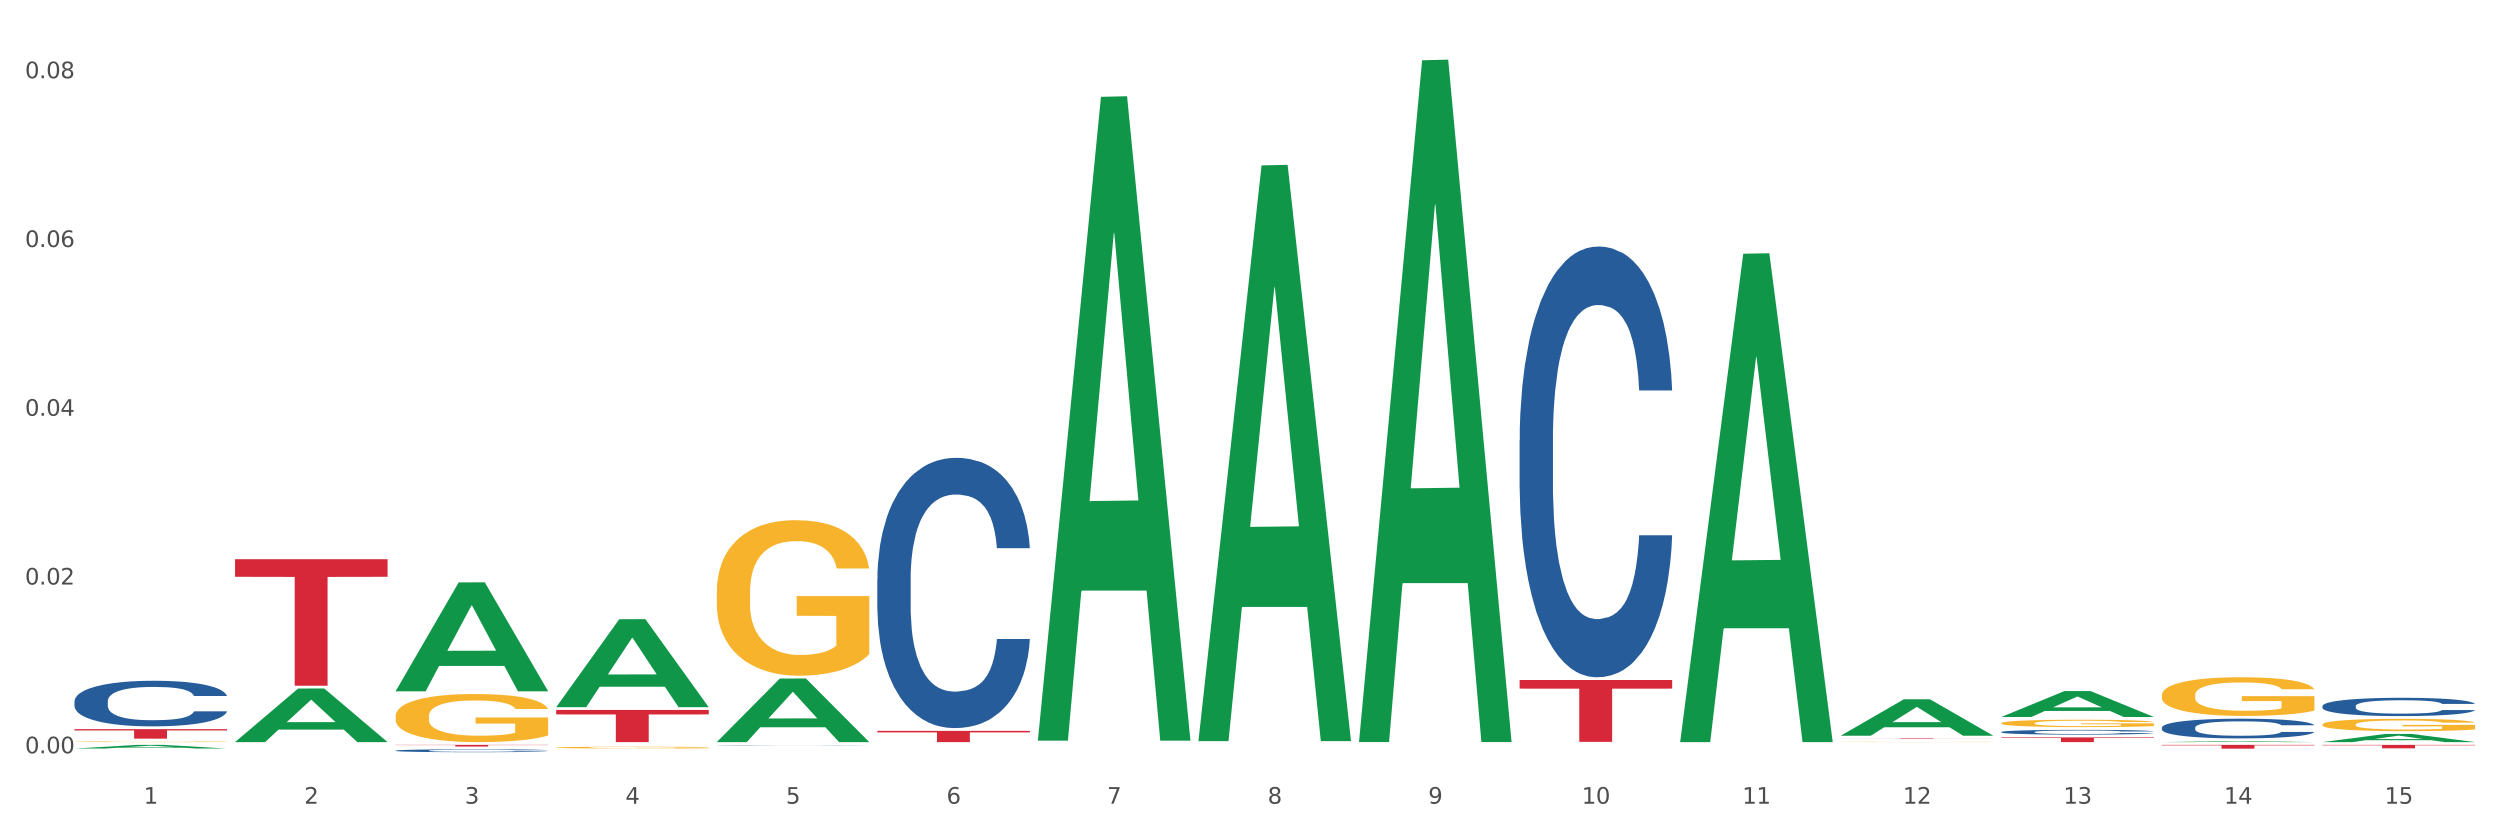 <?xml version="1.0" encoding="utf-8" standalone="no"?>
<!DOCTYPE svg PUBLIC "-//W3C//DTD SVG 1.1//EN"
  "http://www.w3.org/Graphics/SVG/1.1/DTD/svg11.dtd">
<svg xmlns:xlink="http://www.w3.org/1999/xlink" width="1080pt" height="360pt" viewBox="0 0 1080 360" xmlns="http://www.w3.org/2000/svg" version="1.1">
 <rect x="0" y="0" width="1080" height="360" fill="#333333" stroke="none"/>
 <defs>
  <style type="text/css">*{stroke-linejoin: round; stroke-linecap: butt}</style>
 </defs>
 <g id="figure_1">
  <g id="patch_1">
   <path d="M 0 360 
L 1080 360 
L 1080 0 
L 0 0 
z
" style="fill: #ffffff; stroke: #ffffff; stroke-linejoin: miter"/>
  </g>
  <g id="axes_1">
   <g id="matplotlib.axis_1">
    <g id="xtick_1">
     <g id="text_1">
      <!-- 1 -->
      <g style="fill: #4d4d4d" transform="translate(62.07 347.204) scale(0.096 -0.096)">
       <defs>
        <path id="DejaVuSans-31" d="M 794 531 
L 1825 531 
L 1825 4091 
L 703 3866 
L 703 4441 
L 1819 4666 
L 2450 4666 
L 2450 531 
L 3481 531 
L 3481 0 
L 794 0 
L 794 531 
z
" transform="scale(0.016)"/>
       </defs>
       <use xlink:href="#DejaVuSans-31"/>
      </g>
     </g>
    </g>
    <g id="xtick_2">
     <g id="text_2">
      <!-- 2 -->
      <g style="fill: #4d4d4d" transform="translate(131.436 347.204) scale(0.096 -0.096)">
       <defs>
        <path id="DejaVuSans-32" d="M 1228 531 
L 3431 531 
L 3431 0 
L 469 0 
L 469 531 
Q 828 903 1448 1529 
Q 2069 2156 2228 2338 
Q 2531 2678 2651 2914 
Q 2772 3150 2772 3378 
Q 2772 3750 2511 3984 
Q 2250 4219 1831 4219 
Q 1534 4219 1204 4116 
Q 875 4013 500 3803 
L 500 4441 
Q 881 4594 1212 4672 
Q 1544 4750 1819 4750 
Q 2544 4750 2975 4387 
Q 3406 4025 3406 3419 
Q 3406 3131 3298 2873 
Q 3191 2616 2906 2266 
Q 2828 2175 2409 1742 
Q 1991 1309 1228 531 
z
" transform="scale(0.016)"/>
       </defs>
       <use xlink:href="#DejaVuSans-32"/>
      </g>
     </g>
    </g>
    <g id="xtick_3">
     <g id="text_3">
      <!-- 3 -->
      <g style="fill: #4d4d4d" transform="translate(200.802 347.204) scale(0.096 -0.096)">
       <defs>
        <path id="DejaVuSans-33" d="M 2597 2516 
Q 3050 2419 3304 2112 
Q 3559 1806 3559 1356 
Q 3559 666 3084 287 
Q 2609 -91 1734 -91 
Q 1441 -91 1130 -33 
Q 819 25 488 141 
L 488 750 
Q 750 597 1062 519 
Q 1375 441 1716 441 
Q 2309 441 2620 675 
Q 2931 909 2931 1356 
Q 2931 1769 2642 2001 
Q 2353 2234 1838 2234 
L 1294 2234 
L 1294 2753 
L 1863 2753 
Q 2328 2753 2575 2939 
Q 2822 3125 2822 3475 
Q 2822 3834 2567 4026 
Q 2313 4219 1838 4219 
Q 1578 4219 1281 4162 
Q 984 4106 628 3988 
L 628 4550 
Q 988 4650 1302 4700 
Q 1616 4750 1894 4750 
Q 2613 4750 3031 4423 
Q 3450 4097 3450 3541 
Q 3450 3153 3228 2886 
Q 3006 2619 2597 2516 
z
" transform="scale(0.016)"/>
       </defs>
       <use xlink:href="#DejaVuSans-33"/>
      </g>
     </g>
    </g>
    <g id="xtick_4">
     <g id="text_4">
      <!-- 4 -->
      <g style="fill: #4d4d4d" transform="translate(270.169 347.204) scale(0.096 -0.096)">
       <defs>
        <path id="DejaVuSans-34" d="M 2419 4116 
L 825 1625 
L 2419 1625 
L 2419 4116 
z
M 2253 4666 
L 3047 4666 
L 3047 1625 
L 3713 1625 
L 3713 1100 
L 3047 1100 
L 3047 0 
L 2419 0 
L 2419 1100 
L 313 1100 
L 313 1709 
L 2253 4666 
z
" transform="scale(0.016)"/>
       </defs>
       <use xlink:href="#DejaVuSans-34"/>
      </g>
     </g>
    </g>
    <g id="xtick_5">
     <g id="text_5">
      <!-- 5 -->
      <g style="fill: #4d4d4d" transform="translate(339.535 347.204) scale(0.096 -0.096)">
       <defs>
        <path id="DejaVuSans-35" d="M 691 4666 
L 3169 4666 
L 3169 4134 
L 1269 4134 
L 1269 2991 
Q 1406 3038 1543 3061 
Q 1681 3084 1819 3084 
Q 2600 3084 3056 2656 
Q 3513 2228 3513 1497 
Q 3513 744 3044 326 
Q 2575 -91 1722 -91 
Q 1428 -91 1123 -41 
Q 819 9 494 109 
L 494 744 
Q 775 591 1075 516 
Q 1375 441 1709 441 
Q 2250 441 2565 725 
Q 2881 1009 2881 1497 
Q 2881 1984 2565 2268 
Q 2250 2553 1709 2553 
Q 1456 2553 1204 2497 
Q 953 2441 691 2322 
L 691 4666 
z
" transform="scale(0.016)"/>
       </defs>
       <use xlink:href="#DejaVuSans-35"/>
      </g>
     </g>
    </g>
    <g id="xtick_6">
     <g id="text_6">
      <!-- 6 -->
      <g style="fill: #4d4d4d" transform="translate(408.901 347.204) scale(0.096 -0.096)">
       <defs>
        <path id="DejaVuSans-36" d="M 2113 2584 
Q 1688 2584 1439 2293 
Q 1191 2003 1191 1497 
Q 1191 994 1439 701 
Q 1688 409 2113 409 
Q 2538 409 2786 701 
Q 3034 994 3034 1497 
Q 3034 2003 2786 2293 
Q 2538 2584 2113 2584 
z
M 3366 4563 
L 3366 3988 
Q 3128 4100 2886 4159 
Q 2644 4219 2406 4219 
Q 1781 4219 1451 3797 
Q 1122 3375 1075 2522 
Q 1259 2794 1537 2939 
Q 1816 3084 2150 3084 
Q 2853 3084 3261 2657 
Q 3669 2231 3669 1497 
Q 3669 778 3244 343 
Q 2819 -91 2113 -91 
Q 1303 -91 875 529 
Q 447 1150 447 2328 
Q 447 3434 972 4092 
Q 1497 4750 2381 4750 
Q 2619 4750 2861 4703 
Q 3103 4656 3366 4563 
z
" transform="scale(0.016)"/>
       </defs>
       <use xlink:href="#DejaVuSans-36"/>
      </g>
     </g>
    </g>
    <g id="xtick_7">
     <g id="text_7">
      <!-- 7 -->
      <g style="fill: #4d4d4d" transform="translate(478.267 347.204) scale(0.096 -0.096)">
       <defs>
        <path id="DejaVuSans-37" d="M 525 4666 
L 3525 4666 
L 3525 4397 
L 1831 0 
L 1172 0 
L 2766 4134 
L 525 4134 
L 525 4666 
z
" transform="scale(0.016)"/>
       </defs>
       <use xlink:href="#DejaVuSans-37"/>
      </g>
     </g>
    </g>
    <g id="xtick_8">
     <g id="text_8">
      <!-- 8 -->
      <g style="fill: #4d4d4d" transform="translate(547.634 347.204) scale(0.096 -0.096)">
       <defs>
        <path id="DejaVuSans-38" d="M 2034 2216 
Q 1584 2216 1326 1975 
Q 1069 1734 1069 1313 
Q 1069 891 1326 650 
Q 1584 409 2034 409 
Q 2484 409 2743 651 
Q 3003 894 3003 1313 
Q 3003 1734 2745 1975 
Q 2488 2216 2034 2216 
z
M 1403 2484 
Q 997 2584 770 2862 
Q 544 3141 544 3541 
Q 544 4100 942 4425 
Q 1341 4750 2034 4750 
Q 2731 4750 3128 4425 
Q 3525 4100 3525 3541 
Q 3525 3141 3298 2862 
Q 3072 2584 2669 2484 
Q 3125 2378 3379 2068 
Q 3634 1759 3634 1313 
Q 3634 634 3220 271 
Q 2806 -91 2034 -91 
Q 1263 -91 848 271 
Q 434 634 434 1313 
Q 434 1759 690 2068 
Q 947 2378 1403 2484 
z
M 1172 3481 
Q 1172 3119 1398 2916 
Q 1625 2713 2034 2713 
Q 2441 2713 2670 2916 
Q 2900 3119 2900 3481 
Q 2900 3844 2670 4047 
Q 2441 4250 2034 4250 
Q 1625 4250 1398 4047 
Q 1172 3844 1172 3481 
z
" transform="scale(0.016)"/>
       </defs>
       <use xlink:href="#DejaVuSans-38"/>
      </g>
     </g>
    </g>
    <g id="xtick_9">
     <g id="text_9">
      <!-- 9 -->
      <g style="fill: #4d4d4d" transform="translate(617 347.204) scale(0.096 -0.096)">
       <defs>
        <path id="DejaVuSans-39" d="M 703 97 
L 703 672 
Q 941 559 1184 500 
Q 1428 441 1663 441 
Q 2288 441 2617 861 
Q 2947 1281 2994 2138 
Q 2813 1869 2534 1725 
Q 2256 1581 1919 1581 
Q 1219 1581 811 2004 
Q 403 2428 403 3163 
Q 403 3881 828 4315 
Q 1253 4750 1959 4750 
Q 2769 4750 3195 4129 
Q 3622 3509 3622 2328 
Q 3622 1225 3098 567 
Q 2575 -91 1691 -91 
Q 1453 -91 1209 -44 
Q 966 3 703 97 
z
M 1959 2075 
Q 2384 2075 2632 2365 
Q 2881 2656 2881 3163 
Q 2881 3666 2632 3958 
Q 2384 4250 1959 4250 
Q 1534 4250 1286 3958 
Q 1038 3666 1038 3163 
Q 1038 2656 1286 2365 
Q 1534 2075 1959 2075 
z
" transform="scale(0.016)"/>
       </defs>
       <use xlink:href="#DejaVuSans-39"/>
      </g>
     </g>
    </g>
    <g id="xtick_10">
     <g id="text_10">
      <!-- 10 -->
      <g style="fill: #4d4d4d" transform="translate(683.312 347.204) scale(0.096 -0.096)">
       <defs>
        <path id="DejaVuSans-30" d="M 2034 4250 
Q 1547 4250 1301 3770 
Q 1056 3291 1056 2328 
Q 1056 1369 1301 889 
Q 1547 409 2034 409 
Q 2525 409 2770 889 
Q 3016 1369 3016 2328 
Q 3016 3291 2770 3770 
Q 2525 4250 2034 4250 
z
M 2034 4750 
Q 2819 4750 3233 4129 
Q 3647 3509 3647 2328 
Q 3647 1150 3233 529 
Q 2819 -91 2034 -91 
Q 1250 -91 836 529 
Q 422 1150 422 2328 
Q 422 3509 836 4129 
Q 1250 4750 2034 4750 
z
" transform="scale(0.016)"/>
       </defs>
       <use xlink:href="#DejaVuSans-31"/>
       <use xlink:href="#DejaVuSans-30" transform="translate(63.623 0)"/>
      </g>
     </g>
    </g>
    <g id="xtick_11">
     <g id="text_11">
      <!-- 11 -->
      <g style="fill: #4d4d4d" transform="translate(752.678 347.204) scale(0.096 -0.096)">
       <use xlink:href="#DejaVuSans-31"/>
       <use xlink:href="#DejaVuSans-31" transform="translate(63.623 0)"/>
      </g>
     </g>
    </g>
    <g id="xtick_12">
     <g id="text_12">
      <!-- 12 -->
      <g style="fill: #4d4d4d" transform="translate(822.044 347.204) scale(0.096 -0.096)">
       <use xlink:href="#DejaVuSans-31"/>
       <use xlink:href="#DejaVuSans-32" transform="translate(63.623 0)"/>
      </g>
     </g>
    </g>
    <g id="xtick_13">
     <g id="text_13">
      <!-- 13 -->
      <g style="fill: #4d4d4d" transform="translate(891.411 347.204) scale(0.096 -0.096)">
       <use xlink:href="#DejaVuSans-31"/>
       <use xlink:href="#DejaVuSans-33" transform="translate(63.623 0)"/>
      </g>
     </g>
    </g>
    <g id="xtick_14">
     <g id="text_14">
      <!-- 14 -->
      <g style="fill: #4d4d4d" transform="translate(960.777 347.204) scale(0.096 -0.096)">
       <use xlink:href="#DejaVuSans-31"/>
       <use xlink:href="#DejaVuSans-34" transform="translate(63.623 0)"/>
      </g>
     </g>
    </g>
    <g id="xtick_15">
     <g id="text_15">
      <!-- 15 -->
      <g style="fill: #4d4d4d" transform="translate(1030.143 347.204) scale(0.096 -0.096)">
       <use xlink:href="#DejaVuSans-31"/>
       <use xlink:href="#DejaVuSans-35" transform="translate(63.623 0)"/>
      </g>
     </g>
    </g>
    <g id="xtick_16"/>
    <g id="xtick_17"/>
    <g id="xtick_18"/>
    <g id="xtick_19"/>
    <g id="xtick_20"/>
    <g id="xtick_21"/>
    <g id="xtick_22"/>
    <g id="xtick_23"/>
    <g id="xtick_24"/>
    <g id="xtick_25"/>
    <g id="xtick_26"/>
    <g id="xtick_27"/>
    <g id="xtick_28"/>
    <g id="xtick_29"/>
   </g>
   <g id="matplotlib.axis_2">
    <g id="ytick_1">
     <g id="text_16">
      <!-- 0.00 -->
      <g style="fill: #4d4d4d" transform="translate(10.8 325.426) scale(0.096 -0.096)">
       <defs>
        <path id="DejaVuSans-2e" d="M 684 794 
L 1344 794 
L 1344 0 
L 684 0 
L 684 794 
z
" transform="scale(0.016)"/>
       </defs>
       <use xlink:href="#DejaVuSans-30"/>
       <use xlink:href="#DejaVuSans-2e" transform="translate(63.623 0)"/>
       <use xlink:href="#DejaVuSans-30" transform="translate(95.41 0)"/>
       <use xlink:href="#DejaVuSans-30" transform="translate(159.033 0)"/>
      </g>
     </g>
    </g>
    <g id="ytick_2">
     <g id="text_17">
      <!-- 0.02 -->
      <g style="fill: #4d4d4d" transform="translate(10.8 252.521) scale(0.096 -0.096)">
       <use xlink:href="#DejaVuSans-30"/>
       <use xlink:href="#DejaVuSans-2e" transform="translate(63.623 0)"/>
       <use xlink:href="#DejaVuSans-30" transform="translate(95.41 0)"/>
       <use xlink:href="#DejaVuSans-32" transform="translate(159.033 0)"/>
      </g>
     </g>
    </g>
    <g id="ytick_3">
     <g id="text_18">
      <!-- 0.04 -->
      <g style="fill: #4d4d4d" transform="translate(10.8 179.615) scale(0.096 -0.096)">
       <use xlink:href="#DejaVuSans-30"/>
       <use xlink:href="#DejaVuSans-2e" transform="translate(63.623 0)"/>
       <use xlink:href="#DejaVuSans-30" transform="translate(95.41 0)"/>
       <use xlink:href="#DejaVuSans-34" transform="translate(159.033 0)"/>
      </g>
     </g>
    </g>
    <g id="ytick_4">
     <g id="text_19">
      <!-- 0.06 -->
      <g style="fill: #4d4d4d" transform="translate(10.8 106.71) scale(0.096 -0.096)">
       <use xlink:href="#DejaVuSans-30"/>
       <use xlink:href="#DejaVuSans-2e" transform="translate(63.623 0)"/>
       <use xlink:href="#DejaVuSans-30" transform="translate(95.41 0)"/>
       <use xlink:href="#DejaVuSans-36" transform="translate(159.033 0)"/>
      </g>
     </g>
    </g>
    <g id="ytick_5">
     <g id="text_20">
      <!-- 0.08 -->
      <g style="fill: #4d4d4d" transform="translate(10.8 33.804) scale(0.096 -0.096)">
       <use xlink:href="#DejaVuSans-30"/>
       <use xlink:href="#DejaVuSans-2e" transform="translate(63.623 0)"/>
       <use xlink:href="#DejaVuSans-30" transform="translate(95.41 0)"/>
       <use xlink:href="#DejaVuSans-38" transform="translate(159.033 0)"/>
      </g>
     </g>
    </g>
    <g id="ytick_6"/>
    <g id="ytick_7"/>
    <g id="ytick_8"/>
    <g id="ytick_9"/>
   </g>
   <g id="PolyCollection_1">
    <path d="M 170.907 309.424 
L 170.985 309.405 
L 170.985 308.722 
L 171.141 308.134 
L 171.919 306.712 
L 173.086 305.536 
L 173.942 304.91 
L 174.798 304.398 
L 175.809 303.886 
L 177.054 303.355 
L 179.31 302.577 
L 180.71 302.179 
L 182.422 301.762 
L 185.534 301.155 
L 187.79 300.813 
L 190.124 300.529 
L 193.937 300.187 
L 196.426 300.036 
L 199.072 299.922 
L 202.261 299.846 
L 204.673 299.827 
L 209.964 299.884 
L 214.476 300.055 
L 216.655 300.187 
L 219.456 300.415 
L 220.934 300.567 
L 223.346 300.87 
L 225.835 301.268 
L 227.547 301.61 
L 230.114 302.255 
L 232.059 302.9 
L 233.849 303.696 
L 234.783 304.246 
L 235.483 304.758 
L 236.105 305.346 
L 236.728 306.275 
L 222.723 306.275 
L 222.179 305.612 
L 221.323 304.986 
L 220.078 304.379 
L 218.989 304 
L 217.122 303.525 
L 215.41 303.222 
L 213.62 302.994 
L 211.442 302.805 
L 209.73 302.71 
L 207.319 302.634 
L 202.573 302.653 
L 199.383 302.805 
L 197.204 302.994 
L 195.804 303.165 
L 194.559 303.355 
L 193.159 303.62 
L 191.525 304.018 
L 190.358 304.379 
L 189.191 304.834 
L 188.257 305.289 
L 187.401 305.82 
L 186.701 306.389 
L 186.157 306.977 
L 185.69 307.698 
L 185.301 308.893 
L 185.301 311.491 
L 185.456 312.079 
L 185.845 312.857 
L 186.312 313.445 
L 187.09 314.146 
L 187.79 314.62 
L 189.113 315.303 
L 190.591 315.872 
L 191.758 316.233 
L 192.925 316.536 
L 194.948 316.953 
L 197.204 317.295 
L 199.149 317.503 
L 201.795 317.693 
L 203.584 317.769 
L 205.14 317.807 
L 208.952 317.807 
L 211.675 317.75 
L 214.71 317.617 
L 217.044 317.446 
L 218.989 317.238 
L 221.167 316.896 
L 222.568 316.574 
L 222.568 312.61 
L 205.451 312.591 
L 205.451 309.955 
L 236.805 309.955 
L 236.805 317.693 
L 235.483 318.091 
L 234.004 318.452 
L 232.448 318.774 
L 230.114 319.172 
L 227.314 319.552 
L 224.824 319.817 
L 222.179 320.045 
L 219.067 320.253 
L 215.021 320.443 
L 212.531 320.519 
L 209.419 320.576 
L 205.763 320.595 
L 202.573 320.557 
L 199.461 320.462 
L 196.193 320.291 
L 193.003 320.045 
L 190.591 319.798 
L 188.179 319.495 
L 185.612 319.096 
L 183.589 318.717 
L 182.033 318.376 
L 180.321 317.94 
L 178.454 317.371 
L 177.054 316.858 
L 175.809 316.327 
L 174.486 315.645 
L 173.553 315.057 
L 172.619 314.317 
L 172.074 313.767 
L 171.452 312.914 
L 170.985 311.719 
L 170.907 309.424 
z
" clip-path="url(#paa5909324c)" style="fill: #f7b32b"/>
    <path d="M 240.274 322.941 
L 240.351 322.941 
L 240.351 322.915 
L 240.507 322.894 
L 241.285 322.841 
L 242.452 322.798 
L 243.308 322.775 
L 244.164 322.756 
L 245.175 322.737 
L 246.42 322.718 
L 248.676 322.689 
L 250.077 322.675 
L 251.788 322.659 
L 254.9 322.637 
L 257.157 322.624 
L 259.491 322.614 
L 263.303 322.601 
L 265.793 322.596 
L 268.438 322.592 
L 271.628 322.589 
L 274.04 322.588 
L 279.33 322.59 
L 283.843 322.596 
L 286.021 322.601 
L 288.822 322.61 
L 290.3 322.615 
L 292.712 322.627 
L 295.202 322.641 
L 296.913 322.654 
L 299.481 322.677 
L 301.426 322.701 
L 303.215 322.73 
L 304.149 322.751 
L 304.849 322.77 
L 305.471 322.791 
L 306.094 322.825 
L 292.089 322.825 
L 291.545 322.801 
L 290.689 322.778 
L 289.444 322.756 
L 288.355 322.742 
L 286.488 322.724 
L 284.776 322.713 
L 282.987 322.705 
L 280.808 322.698 
L 279.097 322.694 
L 276.685 322.691 
L 271.939 322.692 
L 268.749 322.698 
L 266.571 322.705 
L 265.17 322.711 
L 263.925 322.718 
L 262.525 322.728 
L 260.891 322.742 
L 259.724 322.756 
L 258.557 322.772 
L 257.623 322.789 
L 256.768 322.809 
L 256.067 322.83 
L 255.523 322.851 
L 255.056 322.878 
L 254.667 322.922 
L 254.667 323.017 
L 254.823 323.039 
L 255.212 323.068 
L 255.678 323.089 
L 256.456 323.115 
L 257.157 323.132 
L 258.479 323.158 
L 259.957 323.178 
L 261.124 323.192 
L 262.291 323.203 
L 264.314 323.218 
L 266.571 323.231 
L 268.516 323.238 
L 271.161 323.245 
L 272.95 323.248 
L 274.506 323.25 
L 278.319 323.25 
L 281.042 323.248 
L 284.076 323.243 
L 286.41 323.236 
L 288.355 323.229 
L 290.533 323.216 
L 291.934 323.204 
L 291.934 323.058 
L 274.818 323.058 
L 274.818 322.961 
L 306.172 322.961 
L 306.172 323.245 
L 304.849 323.26 
L 303.371 323.273 
L 301.815 323.285 
L 299.481 323.3 
L 296.68 323.314 
L 294.19 323.324 
L 291.545 323.332 
L 288.433 323.34 
L 284.387 323.347 
L 281.897 323.349 
L 278.785 323.352 
L 275.129 323.352 
L 271.939 323.351 
L 268.827 323.347 
L 265.559 323.341 
L 262.369 323.332 
L 259.957 323.323 
L 257.546 323.312 
L 254.978 323.297 
L 252.955 323.283 
L 251.399 323.271 
L 249.688 323.255 
L 247.82 323.234 
L 246.42 323.215 
L 245.175 323.195 
L 243.853 323.17 
L 242.919 323.148 
L 241.985 323.121 
L 241.441 323.101 
L 240.818 323.07 
L 240.351 323.026 
L 240.274 322.941 
z
" clip-path="url(#paa5909324c)" style="fill: #f7b32b"/>
    <path d="M 32.175 320.437 
L 32.253 320.437 
L 32.253 320.427 
L 32.408 320.419 
L 33.186 320.399 
L 34.353 320.382 
L 35.209 320.373 
L 36.065 320.366 
L 37.076 320.359 
L 38.321 320.351 
L 40.578 320.34 
L 41.978 320.334 
L 43.69 320.329 
L 46.802 320.32 
L 49.058 320.315 
L 51.392 320.311 
L 55.204 320.306 
L 57.694 320.304 
L 60.339 320.303 
L 63.529 320.301 
L 65.941 320.301 
L 71.231 320.302 
L 75.744 320.304 
L 77.922 320.306 
L 80.723 320.31 
L 82.201 320.312 
L 84.613 320.316 
L 87.103 320.322 
L 88.815 320.326 
L 91.382 320.336 
L 93.327 320.345 
L 95.116 320.356 
L 96.05 320.364 
L 96.75 320.371 
L 97.373 320.379 
L 97.995 320.392 
L 83.991 320.392 
L 83.446 320.383 
L 82.59 320.374 
L 81.346 320.366 
L 80.256 320.36 
L 78.389 320.353 
L 76.677 320.349 
L 74.888 320.346 
L 72.71 320.343 
L 70.998 320.342 
L 68.586 320.341 
L 63.84 320.341 
L 60.65 320.343 
L 58.472 320.346 
L 57.071 320.348 
L 55.827 320.351 
L 54.426 320.355 
L 52.792 320.36 
L 51.625 320.366 
L 50.458 320.372 
L 49.525 320.378 
L 48.669 320.386 
L 47.969 320.394 
L 47.424 320.402 
L 46.957 320.412 
L 46.568 320.429 
L 46.568 320.466 
L 46.724 320.474 
L 47.113 320.485 
L 47.58 320.494 
L 48.358 320.504 
L 49.058 320.51 
L 50.381 320.52 
L 51.859 320.528 
L 53.026 320.533 
L 54.193 320.537 
L 56.216 320.543 
L 58.472 320.548 
L 60.417 320.551 
L 63.062 320.554 
L 64.852 320.555 
L 66.408 320.555 
L 70.22 320.555 
L 72.943 320.555 
L 75.977 320.553 
L 78.311 320.55 
L 80.256 320.547 
L 82.435 320.543 
L 83.835 320.538 
L 83.835 320.482 
L 66.719 320.482 
L 66.719 320.444 
L 98.073 320.444 
L 98.073 320.554 
L 96.75 320.559 
L 95.272 320.564 
L 93.716 320.569 
L 91.382 320.575 
L 88.581 320.58 
L 86.091 320.584 
L 83.446 320.587 
L 80.334 320.59 
L 76.288 320.593 
L 73.799 320.594 
L 70.687 320.595 
L 67.03 320.595 
L 63.84 320.594 
L 60.728 320.593 
L 57.461 320.591 
L 54.271 320.587 
L 51.859 320.584 
L 49.447 320.579 
L 46.879 320.574 
L 44.857 320.568 
L 43.301 320.563 
L 41.589 320.557 
L 39.722 320.549 
L 38.321 320.542 
L 37.076 320.534 
L 35.754 320.525 
L 34.82 320.517 
L 33.887 320.506 
L 33.342 320.498 
L 32.72 320.486 
L 32.253 320.469 
L 32.175 320.437 
z
" clip-path="url(#paa5909324c)" style="fill: #f7b32b"/>
    <path d="M 240.274 306.704 
L 306.172 306.704 
L 306.172 308.634 
L 280.25 308.647 
L 280.25 320.595 
L 266.039 320.595 
L 266.039 308.647 
L 240.274 308.634 
L 240.274 306.717 
L 240.274 306.704 
z
" clip-path="url(#paa5909324c)" style="fill: #d62839"/>
    <path d="M 101.541 241.583 
L 167.439 241.583 
L 167.439 249.178 
L 141.517 249.229 
L 141.517 296.235 
L 127.307 296.235 
L 127.307 249.229 
L 101.541 249.178 
L 101.541 241.634 
L 101.541 241.583 
z
" clip-path="url(#paa5909324c)" style="fill: #d62839"/>
    <path d="M 170.907 321.779 
L 236.805 321.779 
L 236.805 321.881 
L 210.883 321.881 
L 210.883 322.512 
L 196.673 322.512 
L 196.673 321.881 
L 170.907 321.881 
L 170.907 321.78 
L 170.907 321.779 
z
" clip-path="url(#paa5909324c)" style="fill: #d62839"/>
    <path d="M 32.175 314.972 
L 98.073 314.972 
L 98.073 315.548 
L 72.151 315.552 
L 72.151 319.117 
L 57.941 319.117 
L 57.941 315.552 
L 32.175 315.548 
L 32.175 314.976 
L 32.175 314.972 
z
" clip-path="url(#paa5909324c)" style="fill: #d62839"/>
    <path d="M 309.64 255.773 
L 309.718 255.712 
L 309.718 253.503 
L 309.873 251.6 
L 310.651 246.998 
L 311.818 243.193 
L 312.674 241.168 
L 313.53 239.511 
L 314.541 237.854 
L 315.786 236.136 
L 318.042 233.62 
L 319.443 232.331 
L 321.155 230.981 
L 324.267 229.017 
L 326.523 227.913 
L 328.857 226.992 
L 332.669 225.888 
L 335.159 225.397 
L 337.804 225.028 
L 340.994 224.783 
L 343.406 224.722 
L 348.696 224.906 
L 353.209 225.458 
L 355.387 225.888 
L 358.188 226.624 
L 359.666 227.115 
L 362.078 228.097 
L 364.568 229.386 
L 366.279 230.49 
L 368.847 232.577 
L 370.792 234.663 
L 372.581 237.24 
L 373.515 239.02 
L 374.215 240.677 
L 374.838 242.579 
L 375.46 245.586 
L 361.456 245.586 
L 360.911 243.439 
L 360.055 241.413 
L 358.81 239.45 
L 357.721 238.222 
L 355.854 236.688 
L 354.142 235.706 
L 352.353 234.97 
L 350.174 234.356 
L 348.463 234.049 
L 346.051 233.804 
L 341.305 233.865 
L 338.115 234.356 
L 335.937 234.97 
L 334.536 235.522 
L 333.292 236.136 
L 331.891 236.995 
L 330.257 238.284 
L 329.09 239.45 
L 327.923 240.923 
L 326.99 242.395 
L 326.134 244.114 
L 325.434 245.955 
L 324.889 247.857 
L 324.422 250.189 
L 324.033 254.055 
L 324.033 262.462 
L 324.189 264.365 
L 324.578 266.881 
L 325.045 268.783 
L 325.823 271.054 
L 326.523 272.588 
L 327.845 274.797 
L 329.324 276.638 
L 330.491 277.804 
L 331.658 278.786 
L 333.681 280.136 
L 335.937 281.241 
L 337.882 281.916 
L 340.527 282.529 
L 342.317 282.775 
L 343.873 282.897 
L 347.685 282.897 
L 350.408 282.713 
L 353.442 282.284 
L 355.776 281.731 
L 357.721 281.056 
L 359.9 279.952 
L 361.3 278.909 
L 361.3 266.083 
L 344.184 266.022 
L 344.184 257.492 
L 375.538 257.492 
L 375.538 282.529 
L 374.215 283.818 
L 372.737 284.984 
L 371.181 286.027 
L 368.847 287.316 
L 366.046 288.543 
L 363.556 289.402 
L 360.911 290.139 
L 357.799 290.814 
L 353.753 291.427 
L 351.264 291.673 
L 348.152 291.857 
L 344.495 291.918 
L 341.305 291.796 
L 338.193 291.489 
L 334.925 290.936 
L 331.736 290.139 
L 329.324 289.341 
L 326.912 288.359 
L 324.344 287.07 
L 322.322 285.843 
L 320.766 284.738 
L 319.054 283.327 
L 317.187 281.486 
L 315.786 279.829 
L 314.541 278.111 
L 313.219 275.902 
L 312.285 273.999 
L 311.352 271.606 
L 310.807 269.826 
L 310.184 267.065 
L 309.718 263.199 
L 309.64 255.773 
z
" clip-path="url(#paa5909324c)" style="fill: #f7b32b"/>
    <path d="M 795.203 320.503 
L 795.281 320.503 
L 795.281 320.499 
L 795.437 320.495 
L 796.215 320.487 
L 797.382 320.479 
L 798.238 320.476 
L 799.094 320.472 
L 800.105 320.469 
L 801.35 320.466 
L 803.606 320.461 
L 805.006 320.459 
L 806.718 320.456 
L 809.83 320.452 
L 812.086 320.45 
L 814.42 320.449 
L 818.233 320.447 
L 820.722 320.446 
L 823.368 320.445 
L 826.557 320.444 
L 828.969 320.444 
L 834.26 320.445 
L 838.772 320.446 
L 840.951 320.447 
L 843.752 320.448 
L 845.23 320.449 
L 847.642 320.451 
L 850.131 320.453 
L 851.843 320.455 
L 854.41 320.459 
L 856.355 320.463 
L 858.145 320.468 
L 859.078 320.471 
L 859.779 320.475 
L 860.401 320.478 
L 861.024 320.484 
L 847.019 320.484 
L 846.475 320.48 
L 845.619 320.476 
L 844.374 320.472 
L 843.285 320.47 
L 841.418 320.467 
L 839.706 320.465 
L 837.916 320.464 
L 835.738 320.463 
L 834.026 320.462 
L 831.615 320.462 
L 826.869 320.462 
L 823.679 320.463 
L 821.5 320.464 
L 820.1 320.465 
L 818.855 320.466 
L 817.455 320.468 
L 815.821 320.47 
L 814.654 320.472 
L 813.487 320.475 
L 812.553 320.478 
L 811.697 320.481 
L 810.997 320.485 
L 810.453 320.488 
L 809.986 320.493 
L 809.597 320.5 
L 809.597 320.516 
L 809.752 320.52 
L 810.141 320.524 
L 810.608 320.528 
L 811.386 320.532 
L 812.086 320.535 
L 813.409 320.539 
L 814.887 320.543 
L 816.054 320.545 
L 817.221 320.547 
L 819.244 320.55 
L 821.5 320.552 
L 823.445 320.553 
L 826.091 320.554 
L 827.88 320.555 
L 829.436 320.555 
L 833.248 320.555 
L 835.971 320.555 
L 839.006 320.554 
L 841.34 320.553 
L 843.285 320.551 
L 845.463 320.549 
L 846.864 320.547 
L 846.864 320.523 
L 829.747 320.523 
L 829.747 320.507 
L 861.101 320.507 
L 861.101 320.554 
L 859.779 320.557 
L 858.3 320.559 
L 856.744 320.561 
L 854.41 320.563 
L 851.61 320.566 
L 849.12 320.567 
L 846.475 320.569 
L 843.363 320.57 
L 839.317 320.571 
L 836.827 320.572 
L 833.715 320.572 
L 830.059 320.572 
L 826.869 320.572 
L 823.757 320.571 
L 820.489 320.57 
L 817.299 320.569 
L 814.887 320.567 
L 812.475 320.565 
L 809.908 320.563 
L 807.885 320.56 
L 806.329 320.558 
L 804.617 320.556 
L 802.75 320.552 
L 801.35 320.549 
L 800.105 320.546 
L 798.782 320.542 
L 797.849 320.538 
L 796.915 320.533 
L 796.37 320.53 
L 795.748 320.525 
L 795.281 320.517 
L 795.203 320.503 
z
" clip-path="url(#paa5909324c)" style="fill: #f7b32b"/>
    <path d="M 1003.302 312.996 
L 1003.38 312.991 
L 1003.38 312.816 
L 1003.535 312.665 
L 1004.314 312.301 
L 1005.481 311.999 
L 1006.336 311.838 
L 1007.192 311.707 
L 1008.204 311.576 
L 1009.448 311.44 
L 1011.705 311.24 
L 1013.105 311.138 
L 1014.817 311.031 
L 1017.929 310.875 
L 1020.185 310.788 
L 1022.519 310.715 
L 1026.331 310.627 
L 1028.821 310.588 
L 1031.466 310.559 
L 1034.656 310.54 
L 1037.068 310.535 
L 1042.358 310.549 
L 1046.871 310.593 
L 1049.049 310.627 
L 1051.85 310.686 
L 1053.328 310.724 
L 1055.74 310.802 
L 1058.23 310.904 
L 1059.942 310.992 
L 1062.509 311.157 
L 1064.454 311.323 
L 1066.244 311.527 
L 1067.177 311.668 
L 1067.877 311.799 
L 1068.5 311.95 
L 1069.122 312.189 
L 1055.118 312.189 
L 1054.573 312.018 
L 1053.717 311.858 
L 1052.473 311.702 
L 1051.383 311.605 
L 1049.516 311.483 
L 1047.805 311.405 
L 1046.015 311.347 
L 1043.837 311.298 
L 1042.125 311.274 
L 1039.713 311.255 
L 1034.967 311.26 
L 1031.777 311.298 
L 1029.599 311.347 
L 1028.199 311.391 
L 1026.954 311.44 
L 1025.553 311.508 
L 1023.919 311.61 
L 1022.752 311.702 
L 1021.585 311.819 
L 1020.652 311.936 
L 1019.796 312.072 
L 1019.096 312.218 
L 1018.551 312.369 
L 1018.084 312.553 
L 1017.695 312.86 
L 1017.695 313.526 
L 1017.851 313.677 
L 1018.24 313.877 
L 1018.707 314.027 
L 1019.485 314.207 
L 1020.185 314.329 
L 1021.508 314.504 
L 1022.986 314.65 
L 1024.153 314.742 
L 1025.32 314.82 
L 1027.343 314.927 
L 1029.599 315.015 
L 1031.544 315.068 
L 1034.189 315.117 
L 1035.979 315.136 
L 1037.535 315.146 
L 1041.347 315.146 
L 1044.07 315.132 
L 1047.104 315.098 
L 1049.438 315.054 
L 1051.383 315 
L 1053.562 314.913 
L 1054.962 314.83 
L 1054.962 313.813 
L 1037.846 313.808 
L 1037.846 313.132 
L 1069.2 313.132 
L 1069.2 315.117 
L 1067.877 315.219 
L 1066.399 315.312 
L 1064.843 315.394 
L 1062.509 315.496 
L 1059.708 315.594 
L 1057.219 315.662 
L 1054.573 315.72 
L 1051.461 315.774 
L 1047.416 315.822 
L 1044.926 315.842 
L 1041.814 315.856 
L 1038.157 315.861 
L 1034.967 315.851 
L 1031.855 315.827 
L 1028.588 315.783 
L 1025.398 315.72 
L 1022.986 315.657 
L 1020.574 315.579 
L 1018.007 315.477 
L 1015.984 315.38 
L 1014.428 315.292 
L 1012.716 315.18 
L 1010.849 315.034 
L 1009.448 314.903 
L 1008.204 314.767 
L 1006.881 314.592 
L 1005.947 314.441 
L 1005.014 314.251 
L 1004.469 314.11 
L 1003.847 313.891 
L 1003.38 313.585 
L 1003.302 312.996 
z
" clip-path="url(#paa5909324c)" style="fill: #f7b32b"/>
    <path d="M 933.936 300.3 
L 934.014 300.285 
L 934.014 299.736 
L 934.169 299.263 
L 934.947 298.118 
L 936.114 297.172 
L 936.97 296.668 
L 937.826 296.256 
L 938.837 295.844 
L 940.082 295.417 
L 942.338 294.791 
L 943.739 294.471 
L 945.45 294.135 
L 948.563 293.647 
L 950.819 293.372 
L 953.153 293.143 
L 956.965 292.868 
L 959.455 292.746 
L 962.1 292.655 
L 965.29 292.593 
L 967.702 292.578 
L 972.992 292.624 
L 977.505 292.761 
L 979.683 292.868 
L 982.484 293.051 
L 983.962 293.173 
L 986.374 293.418 
L 988.864 293.738 
L 990.575 294.013 
L 993.143 294.532 
L 995.088 295.051 
L 996.877 295.692 
L 997.811 296.134 
L 998.511 296.546 
L 999.134 297.019 
L 999.756 297.767 
L 985.752 297.767 
L 985.207 297.233 
L 984.351 296.729 
L 983.106 296.241 
L 982.017 295.936 
L 980.15 295.554 
L 978.438 295.31 
L 976.649 295.127 
L 974.47 294.974 
L 972.759 294.898 
L 970.347 294.837 
L 965.601 294.852 
L 962.411 294.974 
L 960.233 295.127 
L 958.832 295.264 
L 957.588 295.417 
L 956.187 295.63 
L 954.553 295.951 
L 953.386 296.241 
L 952.219 296.607 
L 951.286 296.973 
L 950.43 297.401 
L 949.73 297.859 
L 949.185 298.332 
L 948.718 298.912 
L 948.329 299.873 
L 948.329 301.964 
L 948.485 302.437 
L 948.874 303.063 
L 949.341 303.536 
L 950.119 304.101 
L 950.819 304.482 
L 952.141 305.031 
L 953.62 305.489 
L 954.787 305.779 
L 955.954 306.023 
L 957.977 306.359 
L 960.233 306.634 
L 962.178 306.802 
L 964.823 306.954 
L 966.613 307.015 
L 968.169 307.046 
L 971.981 307.046 
L 974.704 307 
L 977.738 306.893 
L 980.072 306.756 
L 982.017 306.588 
L 984.196 306.313 
L 985.596 306.054 
L 985.596 302.864 
L 968.48 302.849 
L 968.48 300.728 
L 999.834 300.728 
L 999.834 306.954 
L 998.511 307.275 
L 997.033 307.565 
L 995.477 307.824 
L 993.143 308.145 
L 990.342 308.45 
L 987.852 308.664 
L 985.207 308.847 
L 982.095 309.015 
L 978.049 309.167 
L 975.56 309.228 
L 972.448 309.274 
L 968.791 309.289 
L 965.601 309.259 
L 962.489 309.183 
L 959.221 309.045 
L 956.032 308.847 
L 953.62 308.648 
L 951.208 308.404 
L 948.64 308.084 
L 946.618 307.779 
L 945.061 307.504 
L 943.35 307.153 
L 941.483 306.695 
L 940.082 306.283 
L 938.837 305.856 
L 937.515 305.306 
L 936.581 304.833 
L 935.648 304.238 
L 935.103 303.795 
L 934.48 303.109 
L 934.014 302.147 
L 933.936 300.3 
z
" clip-path="url(#paa5909324c)" style="fill: #f7b32b"/>
    <path d="M 864.57 312.398 
L 864.647 312.395 
L 864.647 312.29 
L 864.803 312.2 
L 865.581 311.982 
L 866.748 311.802 
L 867.604 311.707 
L 868.46 311.628 
L 869.471 311.55 
L 870.716 311.468 
L 872.972 311.349 
L 874.373 311.288 
L 876.084 311.224 
L 879.196 311.131 
L 881.453 311.079 
L 883.787 311.036 
L 887.599 310.983 
L 890.089 310.96 
L 892.734 310.943 
L 895.924 310.931 
L 898.336 310.928 
L 903.626 310.937 
L 908.139 310.963 
L 910.317 310.983 
L 913.118 311.018 
L 914.596 311.041 
L 917.008 311.088 
L 919.498 311.149 
L 921.209 311.201 
L 923.777 311.3 
L 925.722 311.399 
L 927.511 311.521 
L 928.445 311.605 
L 929.145 311.683 
L 929.767 311.773 
L 930.39 311.916 
L 916.385 311.916 
L 915.841 311.814 
L 914.985 311.718 
L 913.74 311.625 
L 912.651 311.567 
L 910.784 311.494 
L 909.072 311.448 
L 907.283 311.413 
L 905.104 311.384 
L 903.393 311.37 
L 900.981 311.358 
L 896.235 311.361 
L 893.045 311.384 
L 890.867 311.413 
L 889.466 311.439 
L 888.221 311.468 
L 886.821 311.509 
L 885.187 311.57 
L 884.02 311.625 
L 882.853 311.695 
L 881.919 311.765 
L 881.064 311.846 
L 880.363 311.933 
L 879.819 312.023 
L 879.352 312.134 
L 878.963 312.317 
L 878.963 312.714 
L 879.119 312.804 
L 879.508 312.924 
L 879.974 313.014 
L 880.752 313.121 
L 881.453 313.194 
L 882.775 313.298 
L 884.253 313.385 
L 885.42 313.441 
L 886.587 313.487 
L 888.61 313.551 
L 890.867 313.603 
L 892.812 313.635 
L 895.457 313.664 
L 897.246 313.676 
L 898.802 313.682 
L 902.615 313.682 
L 905.338 313.673 
L 908.372 313.653 
L 910.706 313.627 
L 912.651 313.595 
L 914.829 313.542 
L 916.23 313.493 
L 916.23 312.886 
L 899.114 312.883 
L 899.114 312.479 
L 930.468 312.479 
L 930.468 313.664 
L 929.145 313.725 
L 927.667 313.78 
L 926.111 313.83 
L 923.777 313.891 
L 920.976 313.949 
L 918.486 313.99 
L 915.841 314.024 
L 912.729 314.056 
L 908.683 314.085 
L 906.193 314.097 
L 903.081 314.106 
L 899.425 314.109 
L 896.235 314.103 
L 893.123 314.088 
L 889.855 314.062 
L 886.665 314.024 
L 884.253 313.987 
L 881.842 313.94 
L 879.274 313.879 
L 877.251 313.821 
L 875.695 313.769 
L 873.984 313.702 
L 872.116 313.615 
L 870.716 313.536 
L 869.471 313.455 
L 868.149 313.351 
L 867.215 313.261 
L 866.281 313.147 
L 865.737 313.063 
L 865.114 312.932 
L 864.647 312.749 
L 864.57 312.398 
z
" clip-path="url(#paa5909324c)" style="fill: #f7b32b"/>
    <path d="M 1003.302 320.588 
L 1003.37 320.585 
L 1030.544 317.049 
L 1041.822 317.045 
L 1069.2 320.595 
L 1056.156 320.595 
L 1050.246 319.768 
L 1022.188 319.768 
L 1021.984 319.782 
L 1016.278 320.595 
L 1003.302 320.595 
L 1003.302 320.588 
L 1025.721 319.275 
L 1046.713 319.272 
L 1036.319 317.802 
L 1036.183 317.795 
L 1036.047 317.805 
L 1025.653 319.272 
L 1025.721 319.275 
L 1003.302 320.588 
z
" clip-path="url(#paa5909324c)" style="fill: #109648"/>
    <path d="M 933.936 314.3 
L 934.014 314.292 
L 934.014 314.075 
L 934.247 313.779 
L 935.104 313.235 
L 936.195 312.822 
L 938.064 312.34 
L 939.077 312.138 
L 940.401 311.912 
L 943.127 311.547 
L 946.243 311.236 
L 948.424 311.065 
L 950.06 310.956 
L 953.721 310.761 
L 955.824 310.676 
L 958.005 310.606 
L 959.874 310.559 
L 962.99 310.505 
L 965.483 310.481 
L 968.365 310.473 
L 970.779 310.481 
L 973.973 310.512 
L 978.647 310.606 
L 980.438 310.66 
L 982.853 310.753 
L 985.346 310.878 
L 987.371 311.002 
L 989.708 311.181 
L 992.122 311.415 
L 994.459 311.71 
L 996.095 311.982 
L 997.419 312.27 
L 998.587 312.62 
L 999.444 313.001 
L 999.834 313.32 
L 985.579 313.32 
L 985.19 313.032 
L 984.411 312.721 
L 983.632 312.511 
L 982.775 312.34 
L 981.451 312.146 
L 980.283 312.021 
L 978.335 311.873 
L 976.544 311.78 
L 975.064 311.726 
L 973.272 311.679 
L 969.455 311.632 
L 966.729 311.632 
L 965.015 311.648 
L 962.912 311.687 
L 961.121 311.741 
L 959.018 311.835 
L 957.382 311.936 
L 955.746 312.068 
L 954.811 312.161 
L 953.409 312.332 
L 952.475 312.472 
L 951.228 312.713 
L 950.527 312.885 
L 949.281 313.328 
L 948.736 313.655 
L 948.502 313.88 
L 948.346 314.129 
L 948.346 315.342 
L 948.814 315.887 
L 949.203 316.12 
L 949.826 316.385 
L 950.995 316.727 
L 952.708 317.061 
L 954.5 317.302 
L 955.98 317.45 
L 957.382 317.559 
L 958.784 317.645 
L 960.498 317.722 
L 961.9 317.769 
L 964.003 317.816 
L 966.495 317.839 
L 968.443 317.839 
L 972.415 317.8 
L 974.207 317.761 
L 975.92 317.707 
L 977.79 317.621 
L 979.27 317.528 
L 980.127 317.458 
L 981.529 317.31 
L 982.619 317.155 
L 983.554 316.976 
L 984.177 316.82 
L 984.878 316.587 
L 985.423 316.322 
L 985.579 316.182 
L 999.834 316.182 
L 999.522 316.462 
L 998.977 316.735 
L 997.886 317.1 
L 997.03 317.31 
L 995.705 317.567 
L 994.303 317.785 
L 992.356 318.026 
L 990.564 318.205 
L 988.695 318.36 
L 986.67 318.5 
L 983.009 318.695 
L 981.685 318.749 
L 978.88 318.842 
L 976.699 318.897 
L 973.506 318.951 
L 970.234 318.982 
L 966.807 318.99 
L 963.769 318.975 
L 960.42 318.928 
L 958.317 318.881 
L 955.98 318.811 
L 953.253 318.702 
L 950.683 318.57 
L 948.268 318.415 
L 946.009 318.236 
L 943.906 318.034 
L 941.18 317.699 
L 939.155 317.372 
L 937.675 317.069 
L 936.662 316.812 
L 935.65 316.486 
L 935.104 316.26 
L 934.247 315.716 
L 933.936 315.21 
L 933.936 314.3 
z
" clip-path="url(#paa5909324c)" style="fill: #255c99"/>
    <path d="M 1003.302 304.997 
L 1003.38 304.99 
L 1003.38 304.788 
L 1003.614 304.514 
L 1004.47 304.008 
L 1005.561 303.626 
L 1007.43 303.178 
L 1008.443 302.99 
L 1009.767 302.781 
L 1012.494 302.442 
L 1015.609 302.153 
L 1017.79 301.994 
L 1019.426 301.893 
L 1023.087 301.713 
L 1025.19 301.633 
L 1027.371 301.568 
L 1029.241 301.525 
L 1032.356 301.474 
L 1034.849 301.453 
L 1037.731 301.445 
L 1040.146 301.453 
L 1043.339 301.482 
L 1048.013 301.568 
L 1049.805 301.619 
L 1052.219 301.705 
L 1054.712 301.821 
L 1056.737 301.936 
L 1059.074 302.102 
L 1061.489 302.319 
L 1063.825 302.593 
L 1065.461 302.846 
L 1066.785 303.113 
L 1067.954 303.438 
L 1068.811 303.792 
L 1069.2 304.088 
L 1054.945 304.088 
L 1054.556 303.821 
L 1053.777 303.532 
L 1052.998 303.337 
L 1052.141 303.178 
L 1050.817 302.998 
L 1049.649 302.882 
L 1047.701 302.745 
L 1045.91 302.658 
L 1044.43 302.608 
L 1042.638 302.564 
L 1038.822 302.521 
L 1036.095 302.521 
L 1034.382 302.536 
L 1032.278 302.572 
L 1030.487 302.622 
L 1028.384 302.709 
L 1026.748 302.803 
L 1025.112 302.925 
L 1024.178 303.012 
L 1022.775 303.171 
L 1021.841 303.301 
L 1020.594 303.525 
L 1019.893 303.683 
L 1018.647 304.095 
L 1018.102 304.398 
L 1017.868 304.608 
L 1017.712 304.839 
L 1017.712 305.965 
L 1018.18 306.47 
L 1018.569 306.687 
L 1019.192 306.932 
L 1020.361 307.25 
L 1022.074 307.56 
L 1023.866 307.784 
L 1025.346 307.921 
L 1026.748 308.022 
L 1028.15 308.102 
L 1029.864 308.174 
L 1031.266 308.217 
L 1033.369 308.261 
L 1035.862 308.282 
L 1037.809 308.282 
L 1041.781 308.246 
L 1043.573 308.21 
L 1045.287 308.159 
L 1047.156 308.08 
L 1048.636 307.993 
L 1049.493 307.928 
L 1050.895 307.791 
L 1051.986 307.647 
L 1052.92 307.481 
L 1053.543 307.336 
L 1054.244 307.12 
L 1054.79 306.874 
L 1054.945 306.744 
L 1069.2 306.744 
L 1068.888 307.004 
L 1068.343 307.257 
L 1067.253 307.596 
L 1066.396 307.791 
L 1065.072 308.03 
L 1063.67 308.232 
L 1061.722 308.455 
L 1059.931 308.622 
L 1058.061 308.766 
L 1056.036 308.896 
L 1052.375 309.076 
L 1051.051 309.127 
L 1048.247 309.214 
L 1046.066 309.264 
L 1042.872 309.315 
L 1039.6 309.343 
L 1036.173 309.351 
L 1033.135 309.336 
L 1029.786 309.293 
L 1027.683 309.25 
L 1025.346 309.185 
L 1022.62 309.084 
L 1020.049 308.961 
L 1017.634 308.816 
L 1015.376 308.65 
L 1013.272 308.463 
L 1010.546 308.152 
L 1008.521 307.849 
L 1007.041 307.567 
L 1006.028 307.329 
L 1005.016 307.026 
L 1004.47 306.817 
L 1003.614 306.311 
L 1003.302 305.842 
L 1003.302 304.997 
z
" clip-path="url(#paa5909324c)" style="fill: #255c99"/>
    <path d="M 656.471 190.109 
L 656.549 189.939 
L 656.549 185.18 
L 656.783 178.722 
L 657.639 166.826 
L 658.73 157.818 
L 660.599 147.281 
L 661.612 142.863 
L 662.936 137.934 
L 665.662 129.946 
L 668.778 123.148 
L 670.959 119.41 
L 672.595 117.03 
L 676.256 112.781 
L 678.359 110.912 
L 680.54 109.382 
L 682.41 108.363 
L 685.525 107.173 
L 688.018 106.663 
L 690.9 106.493 
L 693.315 106.663 
L 696.508 107.343 
L 701.182 109.382 
L 702.973 110.572 
L 705.388 112.612 
L 707.881 115.331 
L 709.906 118.05 
L 712.243 121.959 
L 714.657 127.057 
L 716.994 133.515 
L 718.63 139.464 
L 719.954 145.752 
L 721.123 153.4 
L 721.979 161.727 
L 722.369 168.695 
L 708.114 168.695 
L 707.725 162.407 
L 706.946 155.609 
L 706.167 151.02 
L 705.31 147.281 
L 703.986 143.033 
L 702.818 140.313 
L 700.87 137.084 
L 699.079 135.045 
L 697.599 133.855 
L 695.807 132.836 
L 691.99 131.816 
L 689.264 131.816 
L 687.55 132.156 
L 685.447 133.006 
L 683.656 134.195 
L 681.553 136.235 
L 679.917 138.444 
L 678.281 141.333 
L 677.346 143.373 
L 675.944 147.111 
L 675.01 150.171 
L 673.763 155.439 
L 673.062 159.178 
L 671.816 168.865 
L 671.271 176.003 
L 671.037 180.932 
L 670.881 186.37 
L 670.881 212.882 
L 671.349 224.779 
L 671.738 229.877 
L 672.361 235.655 
L 673.53 243.133 
L 675.243 250.441 
L 677.035 255.71 
L 678.515 258.939 
L 679.917 261.318 
L 681.319 263.187 
L 683.033 264.887 
L 684.435 265.907 
L 686.538 266.926 
L 689.03 267.436 
L 690.978 267.436 
L 694.95 266.586 
L 696.742 265.737 
L 698.456 264.547 
L 700.325 262.678 
L 701.805 260.638 
L 702.662 259.109 
L 704.064 255.88 
L 705.154 252.481 
L 706.089 248.572 
L 706.712 245.173 
L 707.413 240.074 
L 707.959 234.296 
L 708.114 231.237 
L 722.369 231.237 
L 722.057 237.355 
L 721.512 243.303 
L 720.422 251.291 
L 719.565 255.88 
L 718.241 261.488 
L 716.838 266.247 
L 714.891 271.515 
L 713.1 275.424 
L 711.23 278.823 
L 709.205 281.882 
L 705.544 286.131 
L 704.22 287.32 
L 701.416 289.36 
L 699.235 290.549 
L 696.041 291.739 
L 692.769 292.419 
L 689.342 292.589 
L 686.304 292.249 
L 682.955 291.229 
L 680.852 290.209 
L 678.515 288.68 
L 675.789 286.301 
L 673.218 283.411 
L 670.803 280.012 
L 668.544 276.104 
L 666.441 271.685 
L 663.715 264.377 
L 661.69 257.239 
L 660.21 250.611 
L 659.197 245.003 
L 658.185 237.865 
L 657.639 232.936 
L 656.783 221.04 
L 656.471 209.993 
L 656.471 190.109 
z
" clip-path="url(#paa5909324c)" style="fill: #255c99"/>
    <path d="M 864.57 316.222 
L 864.648 316.22 
L 864.648 316.167 
L 864.881 316.095 
L 865.738 315.963 
L 866.829 315.863 
L 868.698 315.746 
L 869.711 315.697 
L 871.035 315.642 
L 873.761 315.553 
L 876.877 315.478 
L 879.058 315.436 
L 880.694 315.41 
L 884.355 315.363 
L 886.458 315.342 
L 888.639 315.325 
L 890.508 315.314 
L 893.624 315.3 
L 896.117 315.295 
L 898.999 315.293 
L 901.413 315.295 
L 904.607 315.302 
L 909.281 315.325 
L 911.072 315.338 
L 913.487 315.361 
L 915.979 315.391 
L 918.005 315.421 
L 920.341 315.465 
L 922.756 315.521 
L 925.093 315.593 
L 926.729 315.659 
L 928.053 315.729 
L 929.221 315.814 
L 930.078 315.907 
L 930.468 315.984 
L 916.213 315.984 
L 915.824 315.914 
L 915.045 315.839 
L 914.266 315.788 
L 913.409 315.746 
L 912.085 315.699 
L 910.916 315.669 
L 908.969 315.633 
L 907.177 315.61 
L 905.697 315.597 
L 903.906 315.585 
L 900.089 315.574 
L 897.363 315.574 
L 895.649 315.578 
L 893.546 315.587 
L 891.754 315.601 
L 889.651 315.623 
L 888.016 315.648 
L 886.38 315.68 
L 885.445 315.703 
L 884.043 315.744 
L 883.108 315.778 
L 881.862 315.837 
L 881.161 315.878 
L 879.915 315.986 
L 879.369 316.065 
L 879.136 316.12 
L 878.98 316.18 
L 878.98 316.475 
L 879.447 316.607 
L 879.837 316.664 
L 880.46 316.728 
L 881.628 316.811 
L 883.342 316.892 
L 885.134 316.951 
L 886.614 316.987 
L 888.016 317.013 
L 889.418 317.034 
L 891.131 317.053 
L 892.533 317.064 
L 894.637 317.075 
L 897.129 317.081 
L 899.076 317.081 
L 903.049 317.072 
L 904.841 317.062 
L 906.554 317.049 
L 908.424 317.028 
L 909.904 317.006 
L 910.76 316.989 
L 912.163 316.953 
L 913.253 316.915 
L 914.188 316.871 
L 914.811 316.834 
L 915.512 316.777 
L 916.057 316.713 
L 916.213 316.679 
L 930.468 316.679 
L 930.156 316.747 
L 929.611 316.813 
L 928.52 316.902 
L 927.663 316.953 
L 926.339 317.015 
L 924.937 317.068 
L 922.99 317.126 
L 921.198 317.17 
L 919.329 317.208 
L 917.304 317.242 
L 913.643 317.289 
L 912.318 317.302 
L 909.514 317.325 
L 907.333 317.338 
L 904.14 317.351 
L 900.868 317.359 
L 897.441 317.361 
L 894.403 317.357 
L 891.053 317.345 
L 888.95 317.334 
L 886.614 317.317 
L 883.887 317.291 
L 881.317 317.259 
L 878.902 317.221 
L 876.643 317.177 
L 874.54 317.128 
L 871.814 317.047 
L 869.789 316.968 
L 868.309 316.894 
L 867.296 316.832 
L 866.283 316.753 
L 865.738 316.698 
L 864.881 316.566 
L 864.57 316.443 
L 864.57 316.222 
z
" clip-path="url(#paa5909324c)" style="fill: #255c99"/>
    <path d="M 32.175 323.378 
L 32.243 323.377 
L 59.417 321.78 
L 70.695 321.779 
L 98.073 323.381 
L 85.029 323.381 
L 79.119 323.008 
L 51.061 323.008 
L 50.857 323.014 
L 45.151 323.381 
L 32.175 323.381 
L 32.175 323.378 
L 54.594 322.786 
L 75.586 322.784 
L 65.192 322.12 
L 65.056 322.117 
L 64.92 322.122 
L 54.526 322.784 
L 54.594 322.786 
L 32.175 323.378 
z
" clip-path="url(#paa5909324c)" style="fill: #109648"/>
    <path d="M 309.64 321.897 
L 309.718 321.897 
L 309.718 321.893 
L 309.951 321.888 
L 310.808 321.878 
L 311.899 321.871 
L 313.768 321.862 
L 314.781 321.858 
L 316.105 321.854 
L 318.831 321.848 
L 321.947 321.842 
L 324.128 321.839 
L 325.764 321.837 
L 329.425 321.834 
L 331.528 321.832 
L 333.709 321.831 
L 335.578 321.83 
L 338.694 321.829 
L 341.187 321.829 
L 344.069 321.829 
L 346.484 321.829 
L 349.677 321.829 
L 354.351 321.831 
L 356.142 321.832 
L 358.557 321.834 
L 361.05 321.836 
L 363.075 321.838 
L 365.412 321.841 
L 367.826 321.846 
L 370.163 321.851 
L 371.799 321.856 
L 373.123 321.861 
L 374.291 321.867 
L 375.148 321.874 
L 375.538 321.879 
L 361.283 321.879 
L 360.894 321.874 
L 360.115 321.869 
L 359.336 321.865 
L 358.479 321.862 
L 357.155 321.859 
L 355.987 321.856 
L 354.039 321.854 
L 352.248 321.852 
L 350.768 321.851 
L 348.976 321.85 
L 345.159 321.849 
L 342.433 321.849 
L 340.719 321.85 
L 338.616 321.85 
L 336.825 321.851 
L 334.722 321.853 
L 333.086 321.855 
L 331.45 321.857 
L 330.515 321.859 
L 329.113 321.862 
L 328.179 321.864 
L 326.932 321.869 
L 326.231 321.872 
L 324.985 321.88 
L 324.44 321.885 
L 324.206 321.889 
L 324.05 321.894 
L 324.05 321.916 
L 324.518 321.925 
L 324.907 321.929 
L 325.53 321.934 
L 326.699 321.94 
L 328.412 321.946 
L 330.204 321.95 
L 331.684 321.953 
L 333.086 321.955 
L 334.488 321.957 
L 336.202 321.958 
L 337.604 321.959 
L 339.707 321.96 
L 342.199 321.96 
L 344.147 321.96 
L 348.119 321.959 
L 349.911 321.959 
L 351.624 321.958 
L 353.494 321.956 
L 354.974 321.955 
L 355.831 321.953 
L 357.233 321.951 
L 358.323 321.948 
L 359.258 321.945 
L 359.881 321.942 
L 360.582 321.938 
L 361.127 321.933 
L 361.283 321.931 
L 375.538 321.931 
L 375.226 321.936 
L 374.681 321.94 
L 373.59 321.947 
L 372.734 321.951 
L 371.409 321.955 
L 370.007 321.959 
L 368.06 321.963 
L 366.268 321.967 
L 364.399 321.969 
L 362.374 321.972 
L 358.713 321.975 
L 357.389 321.976 
L 354.584 321.978 
L 352.403 321.979 
L 349.21 321.98 
L 345.938 321.98 
L 342.511 321.981 
L 339.473 321.98 
L 336.124 321.979 
L 334.021 321.979 
L 331.684 321.977 
L 328.957 321.975 
L 326.387 321.973 
L 323.972 321.97 
L 321.713 321.967 
L 319.61 321.964 
L 316.884 321.958 
L 314.859 321.952 
L 313.379 321.946 
L 312.366 321.942 
L 311.354 321.936 
L 310.808 321.932 
L 309.951 321.922 
L 309.64 321.913 
L 309.64 321.897 
z
" clip-path="url(#paa5909324c)" style="fill: #255c99"/>
    <path d="M 379.006 250.243 
L 379.084 250.137 
L 379.084 247.151 
L 379.318 243.099 
L 380.175 235.636 
L 381.265 229.984 
L 383.134 223.374 
L 384.147 220.601 
L 385.471 217.509 
L 388.198 212.498 
L 391.313 208.233 
L 393.494 205.887 
L 395.13 204.394 
L 398.791 201.729 
L 400.894 200.556 
L 403.075 199.596 
L 404.945 198.957 
L 408.06 198.21 
L 410.553 197.89 
L 413.435 197.784 
L 415.85 197.89 
L 419.043 198.317 
L 423.717 199.596 
L 425.509 200.343 
L 427.923 201.622 
L 430.416 203.328 
L 432.441 205.034 
L 434.778 207.487 
L 437.193 210.685 
L 439.529 214.737 
L 441.165 218.469 
L 442.489 222.414 
L 443.658 227.212 
L 444.515 232.437 
L 444.904 236.809 
L 430.65 236.809 
L 430.26 232.863 
L 429.481 228.598 
L 428.702 225.719 
L 427.845 223.374 
L 426.521 220.708 
L 425.353 219.002 
L 423.405 216.976 
L 421.614 215.697 
L 420.134 214.95 
L 418.342 214.311 
L 414.526 213.671 
L 411.799 213.671 
L 410.086 213.884 
L 407.982 214.417 
L 406.191 215.164 
L 404.088 216.443 
L 402.452 217.829 
L 400.816 219.642 
L 399.882 220.921 
L 398.479 223.267 
L 397.545 225.186 
L 396.298 228.492 
L 395.597 230.838 
L 394.351 236.915 
L 393.806 241.393 
L 393.572 244.486 
L 393.416 247.898 
L 393.416 264.531 
L 393.884 271.995 
L 394.273 275.194 
L 394.896 278.819 
L 396.065 283.51 
L 397.778 288.095 
L 399.57 291.401 
L 401.05 293.426 
L 402.452 294.919 
L 403.854 296.092 
L 405.568 297.158 
L 406.97 297.798 
L 409.073 298.438 
L 411.566 298.758 
L 413.513 298.758 
L 417.485 298.225 
L 419.277 297.691 
L 420.991 296.945 
L 422.86 295.772 
L 424.34 294.493 
L 425.197 293.533 
L 426.599 291.507 
L 427.69 289.375 
L 428.624 286.922 
L 429.247 284.79 
L 429.948 281.591 
L 430.494 277.966 
L 430.65 276.047 
L 444.904 276.047 
L 444.592 279.885 
L 444.047 283.617 
L 442.957 288.628 
L 442.1 291.507 
L 440.776 295.026 
L 439.374 298.011 
L 437.426 301.317 
L 435.635 303.769 
L 433.765 305.902 
L 431.74 307.821 
L 428.079 310.486 
L 426.755 311.233 
L 423.951 312.512 
L 421.77 313.259 
L 418.576 314.005 
L 415.304 314.432 
L 411.877 314.538 
L 408.839 314.325 
L 405.49 313.685 
L 403.387 313.045 
L 401.05 312.086 
L 398.324 310.593 
L 395.753 308.78 
L 393.339 306.648 
L 391.08 304.196 
L 388.976 301.423 
L 386.25 296.838 
L 384.225 292.36 
L 382.745 288.202 
L 381.732 284.683 
L 380.72 280.205 
L 380.175 277.113 
L 379.318 269.649 
L 379.006 262.718 
L 379.006 250.243 
z
" clip-path="url(#paa5909324c)" style="fill: #255c99"/>
    <path d="M 795.203 319.019 
L 861.101 319.019 
L 861.101 319.052 
L 835.179 319.052 
L 835.179 319.26 
L 820.969 319.26 
L 820.969 319.052 
L 795.203 319.052 
L 795.203 319.019 
L 795.203 319.019 
z
" clip-path="url(#paa5909324c)" style="fill: #d62839"/>
    <path d="M 933.936 320.594 
L 934.004 320.594 
L 961.178 320.175 
L 972.456 320.174 
L 999.834 320.595 
L 986.79 320.595 
L 980.88 320.497 
L 952.822 320.497 
L 952.618 320.498 
L 946.912 320.595 
L 933.936 320.595 
L 933.936 320.594 
L 956.355 320.438 
L 977.347 320.438 
L 966.953 320.264 
L 966.817 320.263 
L 966.681 320.264 
L 956.287 320.438 
L 956.355 320.438 
L 933.936 320.594 
z
" clip-path="url(#paa5909324c)" style="fill: #109648"/>
    <path d="M 864.57 309.723 
L 864.638 309.712 
L 891.812 298.544 
L 903.089 298.534 
L 930.468 309.744 
L 917.424 309.744 
L 911.513 307.133 
L 883.456 307.133 
L 883.252 307.176 
L 877.545 309.744 
L 864.57 309.744 
L 864.57 309.723 
L 886.989 305.576 
L 907.981 305.565 
L 897.587 300.923 
L 897.451 300.902 
L 897.315 300.934 
L 886.921 305.565 
L 886.989 305.576 
L 864.57 309.723 
z
" clip-path="url(#paa5909324c)" style="fill: #109648"/>
    <path d="M 795.203 317.805 
L 795.271 317.79 
L 822.446 302.095 
L 833.723 302.08 
L 861.101 317.834 
L 848.058 317.834 
L 842.147 314.166 
L 814.09 314.166 
L 813.886 314.225 
L 808.179 317.834 
L 795.203 317.834 
L 795.203 317.805 
L 817.622 311.976 
L 838.615 311.962 
L 828.22 305.438 
L 828.084 305.408 
L 827.949 305.453 
L 817.554 311.962 
L 817.622 311.976 
L 795.203 317.805 
z
" clip-path="url(#paa5909324c)" style="fill: #109648"/>
    <path d="M 725.837 320.198 
L 725.905 320 
L 753.08 109.606 
L 764.357 109.408 
L 791.735 320.595 
L 778.691 320.595 
L 772.781 271.417 
L 744.723 271.417 
L 744.52 272.21 
L 738.813 320.595 
L 725.837 320.595 
L 725.837 320.198 
L 748.256 242.069 
L 769.248 241.871 
L 758.854 154.421 
L 758.718 154.025 
L 758.582 154.62 
L 748.188 241.871 
L 748.256 242.069 
L 725.837 320.198 
z
" clip-path="url(#paa5909324c)" style="fill: #109648"/>
    <path d="M 587.105 320.018 
L 587.173 319.741 
L 614.347 26.036 
L 625.624 25.759 
L 653.003 320.571 
L 639.959 320.571 
L 634.049 251.92 
L 605.991 251.92 
L 605.787 253.028 
L 600.081 320.571 
L 587.105 320.571 
L 587.105 320.018 
L 609.524 210.951 
L 630.516 210.674 
L 620.122 88.597 
L 619.986 88.044 
L 619.85 88.874 
L 609.456 210.674 
L 609.524 210.951 
L 587.105 320.018 
z
" clip-path="url(#paa5909324c)" style="fill: #109648"/>
    <path d="M 517.739 319.713 
L 517.806 319.479 
L 544.981 71.451 
L 556.258 71.217 
L 583.636 320.18 
L 570.593 320.18 
L 564.682 262.206 
L 536.625 262.206 
L 536.421 263.141 
L 530.714 320.18 
L 517.739 320.18 
L 517.739 319.713 
L 540.157 227.608 
L 561.15 227.374 
L 550.755 124.282 
L 550.62 123.815 
L 550.484 124.516 
L 540.089 227.374 
L 540.157 227.608 
L 517.739 319.713 
z
" clip-path="url(#paa5909324c)" style="fill: #109648"/>
    <path d="M 448.372 319.451 
L 448.44 319.19 
L 475.615 41.831 
L 486.892 41.57 
L 514.27 319.974 
L 501.227 319.974 
L 495.316 255.144 
L 467.259 255.144 
L 467.055 256.189 
L 461.348 319.974 
L 448.372 319.974 
L 448.372 319.451 
L 470.791 216.455 
L 491.783 216.193 
L 481.389 100.91 
L 481.253 100.388 
L 481.117 101.172 
L 470.723 216.193 
L 470.791 216.455 
L 448.372 319.451 
z
" clip-path="url(#paa5909324c)" style="fill: #109648"/>
    <path d="M 309.64 320.543 
L 309.708 320.517 
L 336.882 293.128 
L 348.16 293.102 
L 375.538 320.595 
L 362.494 320.595 
L 356.584 314.193 
L 328.526 314.193 
L 328.322 314.296 
L 322.616 320.595 
L 309.64 320.595 
L 309.64 320.543 
L 332.059 310.372 
L 353.051 310.346 
L 342.657 298.962 
L 342.521 298.911 
L 342.385 298.988 
L 331.991 310.346 
L 332.059 310.372 
L 309.64 320.543 
z
" clip-path="url(#paa5909324c)" style="fill: #109648"/>
    <path d="M 240.274 305.449 
L 240.342 305.413 
L 267.516 267.501 
L 278.793 267.466 
L 306.172 305.52 
L 293.128 305.52 
L 287.217 296.659 
L 259.16 296.659 
L 258.956 296.801 
L 253.249 305.52 
L 240.274 305.52 
L 240.274 305.449 
L 262.693 291.37 
L 283.685 291.334 
L 273.291 275.577 
L 273.155 275.505 
L 273.019 275.613 
L 262.625 291.334 
L 262.693 291.37 
L 240.274 305.449 
z
" clip-path="url(#paa5909324c)" style="fill: #109648"/>
    <path d="M 170.907 298.555 
L 170.975 298.51 
L 198.15 251.604 
L 209.427 251.56 
L 236.805 298.643 
L 223.762 298.643 
L 217.851 287.679 
L 189.794 287.679 
L 189.59 287.856 
L 183.883 298.643 
L 170.907 298.643 
L 170.907 298.555 
L 193.326 281.136 
L 214.319 281.092 
L 203.924 261.596 
L 203.788 261.507 
L 203.653 261.64 
L 193.258 281.092 
L 193.326 281.136 
L 170.907 298.555 
z
" clip-path="url(#paa5909324c)" style="fill: #109648"/>
    <path d="M 101.541 320.551 
L 101.609 320.53 
L 128.784 297.44 
L 140.061 297.419 
L 167.439 320.595 
L 154.395 320.595 
L 148.485 315.198 
L 120.427 315.198 
L 120.224 315.285 
L 114.517 320.595 
L 101.541 320.595 
L 101.541 320.551 
L 123.96 311.977 
L 144.952 311.955 
L 134.558 302.358 
L 134.422 302.315 
L 134.286 302.38 
L 123.892 311.955 
L 123.96 311.977 
L 101.541 320.551 
z
" clip-path="url(#paa5909324c)" style="fill: #109648"/>
    <path d="M 32.175 302.939 
L 32.253 302.921 
L 32.253 302.417 
L 32.487 301.734 
L 33.343 300.475 
L 34.434 299.521 
L 36.303 298.406 
L 37.316 297.938 
L 38.64 297.416 
L 41.366 296.571 
L 44.482 295.851 
L 46.663 295.455 
L 48.299 295.203 
L 51.96 294.753 
L 54.063 294.556 
L 56.244 294.394 
L 58.114 294.286 
L 61.229 294.16 
L 63.722 294.106 
L 66.604 294.088 
L 69.019 294.106 
L 72.212 294.178 
L 76.886 294.394 
L 78.677 294.52 
L 81.092 294.735 
L 83.585 295.023 
L 85.61 295.311 
L 87.947 295.725 
L 90.361 296.265 
L 92.698 296.948 
L 94.334 297.578 
L 95.658 298.244 
L 96.827 299.053 
L 97.683 299.935 
L 98.073 300.672 
L 83.818 300.672 
L 83.429 300.007 
L 82.65 299.287 
L 81.871 298.801 
L 81.014 298.406 
L 79.69 297.956 
L 78.522 297.668 
L 76.574 297.326 
L 74.783 297.11 
L 73.303 296.984 
L 71.511 296.876 
L 67.694 296.768 
L 64.968 296.768 
L 63.255 296.804 
L 61.151 296.894 
L 59.36 297.02 
L 57.257 297.236 
L 55.621 297.47 
L 53.985 297.776 
L 53.05 297.992 
L 51.648 298.388 
L 50.714 298.711 
L 49.467 299.269 
L 48.766 299.665 
L 47.52 300.69 
L 46.975 301.446 
L 46.741 301.968 
L 46.585 302.543 
L 46.585 305.35 
L 47.053 306.609 
L 47.442 307.149 
L 48.065 307.761 
L 49.234 308.552 
L 50.947 309.326 
L 52.739 309.884 
L 54.219 310.225 
L 55.621 310.477 
L 57.023 310.675 
L 58.737 310.855 
L 60.139 310.963 
L 62.242 311.071 
L 64.734 311.125 
L 66.682 311.125 
L 70.654 311.035 
L 72.446 310.945 
L 74.16 310.819 
L 76.029 310.621 
L 77.509 310.405 
L 78.366 310.243 
L 79.768 309.902 
L 80.858 309.542 
L 81.793 309.128 
L 82.416 308.768 
L 83.117 308.228 
L 83.663 307.617 
L 83.818 307.293 
L 98.073 307.293 
L 97.761 307.941 
L 97.216 308.57 
L 96.126 309.416 
L 95.269 309.902 
L 93.945 310.495 
L 92.542 310.999 
L 90.595 311.557 
L 88.804 311.971 
L 86.934 312.33 
L 84.909 312.654 
L 81.248 313.104 
L 79.924 313.23 
L 77.12 313.446 
L 74.939 313.572 
L 71.745 313.698 
L 68.473 313.77 
L 65.046 313.788 
L 62.008 313.752 
L 58.659 313.644 
L 56.556 313.536 
L 54.219 313.374 
L 51.493 313.122 
L 48.922 312.816 
L 46.507 312.456 
L 44.248 312.043 
L 42.145 311.575 
L 39.419 310.801 
L 37.394 310.046 
L 35.914 309.344 
L 34.901 308.75 
L 33.889 307.995 
L 33.343 307.473 
L 32.487 306.214 
L 32.175 305.044 
L 32.175 302.939 
z
" clip-path="url(#paa5909324c)" style="fill: #255c99"/>
    <path d="M 170.907 324.259 
L 170.985 324.258 
L 170.985 324.226 
L 171.219 324.183 
L 172.076 324.102 
L 173.166 324.042 
L 175.036 323.971 
L 176.048 323.941 
L 177.373 323.908 
L 180.099 323.854 
L 183.215 323.808 
L 185.396 323.783 
L 187.031 323.767 
L 190.692 323.738 
L 192.796 323.726 
L 194.977 323.715 
L 196.846 323.709 
L 199.962 323.701 
L 202.454 323.697 
L 205.336 323.696 
L 207.751 323.697 
L 210.945 323.702 
L 215.618 323.715 
L 217.41 323.723 
L 219.825 323.737 
L 222.317 323.756 
L 224.342 323.774 
L 226.679 323.8 
L 229.094 323.835 
L 231.431 323.878 
L 233.066 323.918 
L 234.391 323.96 
L 235.559 324.012 
L 236.416 324.068 
L 236.805 324.115 
L 222.551 324.115 
L 222.161 324.073 
L 221.382 324.027 
L 220.604 323.996 
L 219.747 323.971 
L 218.422 323.942 
L 217.254 323.924 
L 215.307 323.902 
L 213.515 323.888 
L 212.035 323.88 
L 210.244 323.873 
L 206.427 323.867 
L 203.701 323.867 
L 201.987 323.869 
L 199.884 323.875 
L 198.092 323.883 
L 195.989 323.896 
L 194.353 323.911 
L 192.718 323.931 
L 191.783 323.944 
L 190.381 323.97 
L 189.446 323.99 
L 188.2 324.026 
L 187.499 324.051 
L 186.252 324.116 
L 185.707 324.164 
L 185.474 324.197 
L 185.318 324.234 
L 185.318 324.413 
L 185.785 324.493 
L 186.175 324.527 
L 186.798 324.566 
L 187.966 324.616 
L 189.68 324.666 
L 191.471 324.701 
L 192.951 324.723 
L 194.353 324.739 
L 195.755 324.751 
L 197.469 324.763 
L 198.871 324.77 
L 200.974 324.777 
L 203.467 324.78 
L 205.414 324.78 
L 209.387 324.774 
L 211.178 324.769 
L 212.892 324.761 
L 214.761 324.748 
L 216.241 324.734 
L 217.098 324.724 
L 218.5 324.702 
L 219.591 324.679 
L 220.526 324.653 
L 221.149 324.63 
L 221.85 324.596 
L 222.395 324.557 
L 222.551 324.536 
L 236.805 324.536 
L 236.494 324.577 
L 235.949 324.618 
L 234.858 324.671 
L 234.001 324.702 
L 232.677 324.74 
L 231.275 324.772 
L 229.328 324.808 
L 227.536 324.834 
L 225.667 324.857 
L 223.641 324.877 
L 219.98 324.906 
L 218.656 324.914 
L 215.852 324.928 
L 213.671 324.936 
L 210.477 324.944 
L 207.206 324.948 
L 203.779 324.95 
L 200.741 324.947 
L 197.391 324.94 
L 195.288 324.933 
L 192.951 324.923 
L 190.225 324.907 
L 187.655 324.888 
L 185.24 324.865 
L 182.981 324.838 
L 180.878 324.809 
L 178.152 324.759 
L 176.126 324.711 
L 174.646 324.667 
L 173.634 324.629 
L 172.621 324.581 
L 172.076 324.548 
L 171.219 324.468 
L 170.907 324.393 
L 170.907 324.259 
z
" clip-path="url(#paa5909324c)" style="fill: #255c99"/>
    <path d="M 933.936 321.779 
L 999.834 321.779 
L 999.834 322.007 
L 973.912 322.008 
L 973.912 323.418 
L 959.702 323.418 
L 959.702 322.008 
L 933.936 322.007 
L 933.936 321.78 
L 933.936 321.779 
z
" clip-path="url(#paa5909324c)" style="fill: #d62839"/>
    <path d="M 379.006 315.722 
L 444.904 315.722 
L 444.904 316.399 
L 418.982 316.404 
L 418.982 320.595 
L 404.772 320.595 
L 404.772 316.404 
L 379.006 316.399 
L 379.006 315.727 
L 379.006 315.722 
z
" clip-path="url(#paa5909324c)" style="fill: #d62839"/>
    <path d="M 656.471 293.773 
L 722.369 293.773 
L 722.369 297.487 
L 696.447 297.512 
L 696.447 320.498 
L 682.237 320.498 
L 682.237 297.512 
L 656.471 297.487 
L 656.471 293.798 
L 656.471 293.773 
z
" clip-path="url(#paa5909324c)" style="fill: #d62839"/>
    <path d="M 864.57 318.545 
L 930.468 318.545 
L 930.468 318.83 
L 904.546 318.831 
L 904.546 320.595 
L 890.335 320.595 
L 890.335 318.831 
L 864.57 318.83 
L 864.57 318.547 
L 864.57 318.545 
z
" clip-path="url(#paa5909324c)" style="fill: #d62839"/>
    <path d="M 1003.302 321.779 
L 1069.2 321.779 
L 1069.2 321.989 
L 1043.278 321.991 
L 1043.278 323.293 
L 1029.068 323.293 
L 1029.068 321.991 
L 1003.302 321.989 
L 1003.302 321.78 
L 1003.302 321.779 
z
" clip-path="url(#paa5909324c)" style="fill: #d62839"/>
   </g>
  </g>
 </g>
 <defs>
  <clipPath id="paa5909324c">
   <rect x="32.175" y="10.8" width="1037.025" height="329.109"/>
  </clipPath>
 </defs>
</svg>

